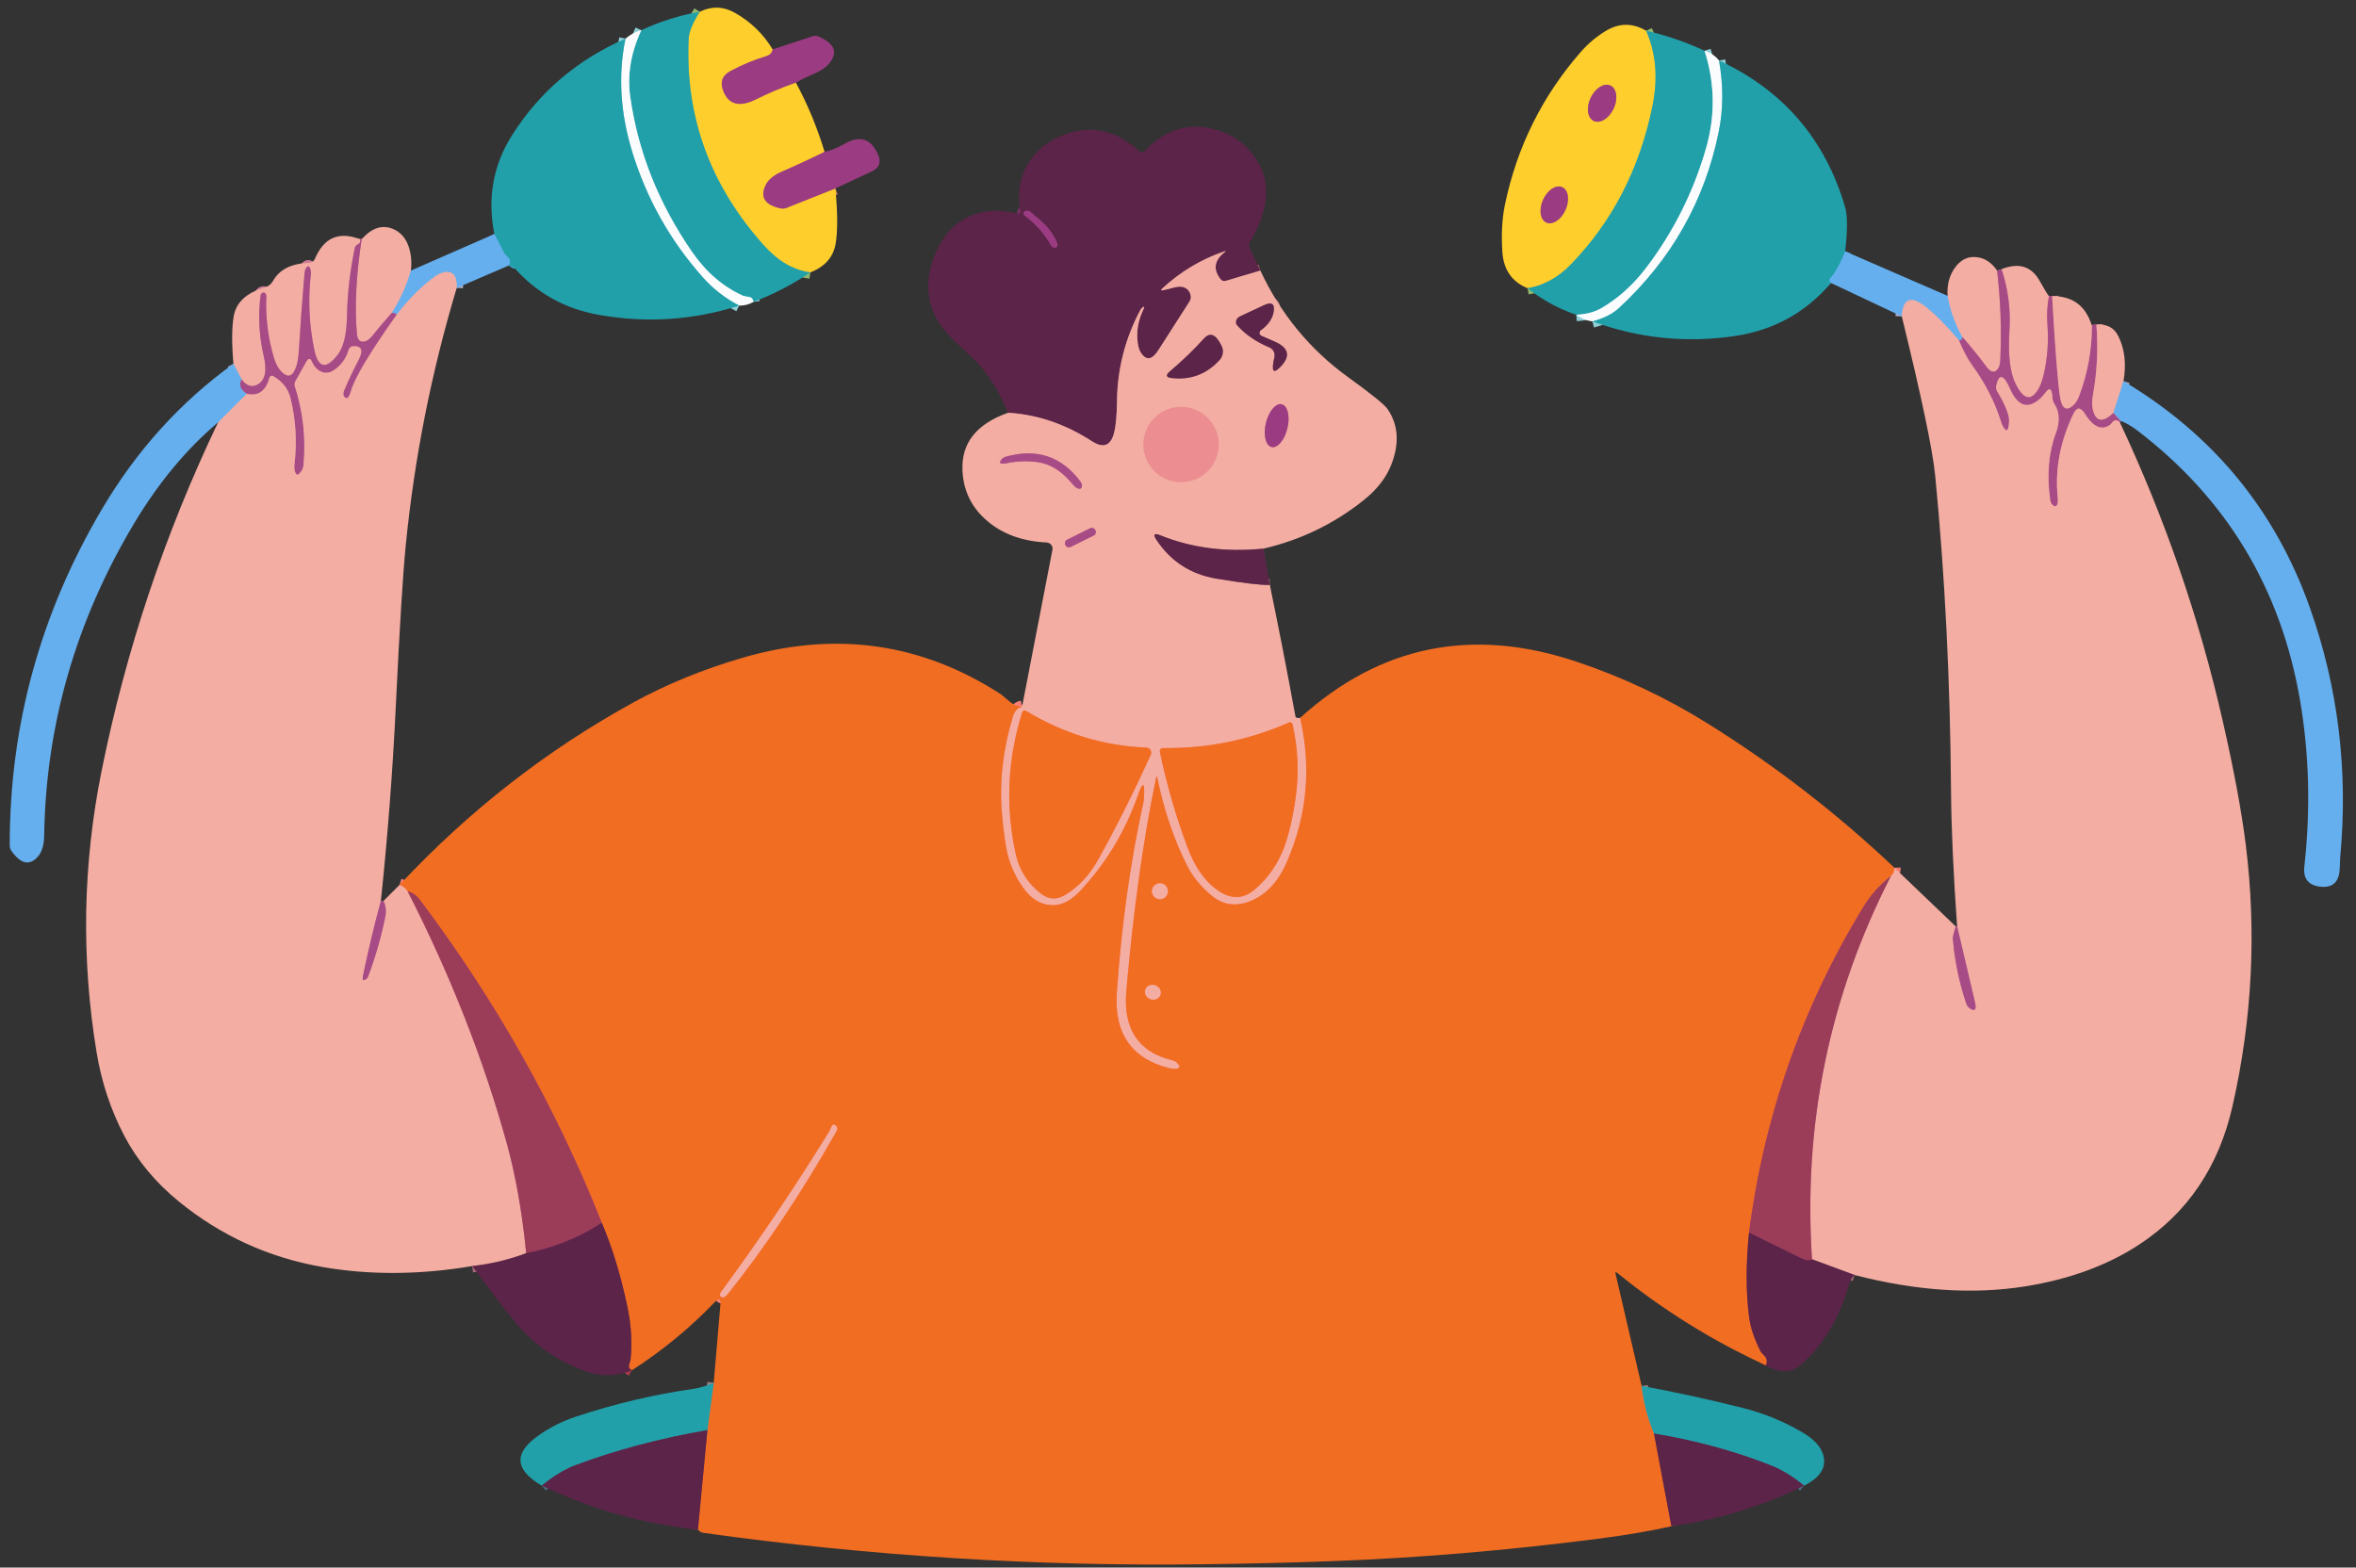 <svg width="266" height="177" viewBox="0 0 266 177" fill="none" xmlns="http://www.w3.org/2000/svg">
<rect x="0" y="0" width="266" height="177" fill="#333333" stroke="none"/>
<g clip-path="url(#clip0_4969_5060)">
<path d="M87.238 5.58C87.153 5.97 86.91 6.224 86.51 6.343C85.16 6.748 83.818 7.304 82.486 8.013C81.549 8.512 81.271 9.257 81.652 10.246C82.251 11.825 83.49 12.146 85.369 11.21C86.825 10.486 88.32 9.859 89.857 9.326" stroke="#CD8558" stroke-width="1.427"/>
<path d="M93.096 17.146C91.493 17.935 89.871 18.687 88.23 19.4C87.312 19.8 86.706 20.323 86.411 20.97C85.806 22.288 86.373 23.139 88.109 23.524C88.337 23.576 88.575 23.558 88.794 23.474L94.316 21.277" stroke="#CD8558" stroke-width="1.427"/>
<path d="M91.491 30.759C89.583 30.498 87.845 29.492 86.275 27.741C80.172 20.949 77.333 13.145 77.756 4.331C77.789 3.599 78.205 2.598 79.004 1.328" stroke="#90B76C" stroke-width="1.427"/>
<path d="M85.069 34.091C85.022 33.763 84.858 33.578 84.577 33.535C84.187 33.473 83.961 33.428 83.899 33.399C81.63 32.381 79.701 30.719 78.113 28.412C74.35 22.951 72.031 17.124 71.156 10.931C70.809 8.463 71.225 5.956 72.405 3.411" stroke="#8ECED4" stroke-width="1.427"/>
<path d="M83.464 34.505C81.885 33.692 80.508 32.621 79.333 31.294C75.656 27.156 73.004 22.435 71.377 17.131C70.026 12.717 69.774 8.46 70.621 4.36" stroke="#8ECED4" stroke-width="1.427"/>
<path d="M57.421 29.989C57.63 29.646 57.621 29.356 57.393 29.118C57.121 28.828 56.969 28.654 56.936 28.597L55.816 26.421" stroke="#43A8CC" stroke-width="1.427"/>
<path d="M51.563 32.514C51.616 31.221 51.19 30.621 50.286 30.716C49.839 30.764 49.325 31.021 48.745 31.487C47.252 32.662 45.931 34.015 44.785 35.547" stroke="#ADAEC8" stroke-width="1.427"/>
<path d="M44.785 35.547C44.657 35.366 44.469 35.297 44.221 35.34" stroke="#867DBA" stroke-width="1.427"/>
<path d="M46.391 30.552C45.91 32.26 45.187 33.856 44.221 35.34" stroke="#ADAEC8" stroke-width="1.427"/>
<path d="M44.221 35.34C43.46 36.196 42.721 37.069 42.002 37.959C41.736 38.287 41.47 38.484 41.203 38.551C40.666 38.684 40.364 38.396 40.297 37.687C40.026 34.686 40.205 31.128 40.832 27.013" stroke="#CE7C94" stroke-width="1.427"/>
<path d="M44.785 35.547C41.784 39.771 40.064 42.639 39.627 44.152C39.389 44.97 39.132 45.177 38.856 44.772C38.8 44.692 38.767 44.592 38.762 44.48C38.757 44.369 38.78 44.251 38.827 44.137C39.317 42.967 39.857 41.823 40.447 40.706C41.061 39.545 40.844 39.012 39.798 39.107C39.701 39.118 39.608 39.162 39.53 39.233C39.453 39.304 39.394 39.399 39.363 39.507C39.077 40.468 38.542 41.219 37.757 41.761C37.263 42.104 36.792 42.185 36.344 42.004C35.85 41.814 35.472 41.421 35.21 40.827C35.029 40.427 34.825 40.43 34.596 40.834L33.405 42.946C33.341 43.059 33.296 43.173 33.273 43.279C33.251 43.385 33.252 43.481 33.276 43.559C34.218 46.475 34.549 49.46 34.268 52.514C34.244 52.752 34.175 52.961 34.061 53.142C33.657 53.779 33.388 53.751 33.255 53.056C33.217 52.871 33.215 52.645 33.248 52.378C33.548 49.876 33.398 47.403 32.798 44.958C32.532 43.888 31.878 43.058 30.836 42.468C30.798 42.447 30.756 42.435 30.712 42.433C30.669 42.431 30.626 42.439 30.586 42.456C30.546 42.473 30.51 42.499 30.482 42.532C30.454 42.565 30.433 42.604 30.422 42.646C30.018 44.164 29.157 44.77 27.84 44.466" stroke="#CE7C94" stroke-width="1.427"/>
<path d="M27.84 44.466C27.121 43.995 26.933 43.45 27.276 42.832" stroke="#867DBA" stroke-width="1.427"/>
<path d="M43.001 101.724C42.245 104.511 41.574 107.318 40.989 110.143C40.88 110.676 41.001 110.809 41.353 110.543C41.448 110.471 41.522 110.369 41.574 110.236C42.397 108.034 43.042 105.779 43.508 103.472C43.627 102.873 43.558 102.29 43.301 101.724" stroke="#CE7C94" stroke-width="1.427"/>
<path d="M45.113 99.912C45.522 100.04 45.829 100.287 46.034 100.654" stroke="#F77E74" stroke-width="1.427"/>
<path d="M46.034 100.654C50.886 110.167 54.622 119.68 57.243 129.193C58.223 132.756 58.946 136.859 59.412 141.501" stroke="#C87592" stroke-width="1.427"/>
<path d="M59.412 141.501C57.447 142.243 55.416 142.729 53.319 142.957" stroke="#A86975" stroke-width="1.427"/>
<path d="M24.629 47.676L27.84 44.466" stroke="#ADAEC8" stroke-width="1.427"/>
<path d="M40.654 27.013C40.711 27.27 40.663 27.439 40.511 27.52C40.395 27.581 40.294 27.649 40.218 27.718C40.143 27.787 40.096 27.854 40.083 27.912C39.527 30.486 39.225 33.09 39.177 35.725C39.139 37.785 38.78 39.243 38.1 40.099C36.787 41.759 35.914 41.554 35.481 39.485C34.896 36.66 34.768 33.823 35.096 30.973C35.115 30.793 35.108 30.636 35.075 30.502C34.941 29.994 34.756 29.939 34.518 30.338C34.447 30.462 34.404 30.617 34.389 30.802C34.137 33.704 33.923 36.61 33.747 39.521C33.705 40.23 33.626 40.784 33.512 41.184C33.127 42.515 32.539 42.77 31.75 41.947C31.402 41.585 31.129 41.074 30.929 40.413C30.254 38.144 29.966 35.82 30.066 33.442C30.068 33.387 30.061 33.331 30.045 33.279C30.029 33.228 30.005 33.181 29.974 33.142C29.943 33.103 29.905 33.074 29.865 33.056C29.824 33.037 29.78 33.03 29.738 33.035C29.552 33.054 29.445 33.178 29.416 33.406C29.131 35.685 29.25 37.944 29.773 40.185C30.154 41.807 29.961 42.863 29.195 43.352C28.491 43.8 27.852 43.626 27.276 42.832" stroke="#CE7C94" stroke-width="1.427"/>
<path d="M27.276 42.832L26.355 41.077" stroke="#ADAEC8" stroke-width="1.427"/>
<path d="M213.499 98.898C212.229 99.897 211.173 101.091 210.331 102.48C203.453 113.787 199.167 126.021 197.474 139.182" stroke="#CA4664" stroke-width="1.427"/>
<path d="M197.474 139.182C197.107 142.736 197.112 145.932 197.488 148.772C197.64 149.909 198.064 151.169 198.758 152.553C198.82 152.677 198.97 152.853 199.207 153.081C199.498 153.367 199.555 153.728 199.379 154.166" stroke="#AA3A47" stroke-width="1.427"/>
<path d="M185.344 156.485C185.558 158.345 186.024 160.138 186.743 161.865" stroke="#9C807D" stroke-width="1.427"/>
<path d="M186.743 161.865L188.705 172.332" stroke="#AA3A47" stroke-width="1.427"/>
<path d="M78.798 172.717L79.868 161.479" stroke="#AA3A47" stroke-width="1.427"/>
<path d="M79.868 161.479L80.581 156.128" stroke="#9C807D" stroke-width="1.427"/>
<path d="M71.334 154.73C71.049 154.568 70.949 154.344 71.035 154.059C71.135 153.754 71.187 153.578 71.192 153.531C71.401 151.633 71.27 149.585 70.799 147.388C70.052 143.877 69.101 140.776 67.945 138.084" stroke="#AA3A47" stroke-width="1.427"/>
<path d="M67.945 138.084C62.803 125.122 55.951 112.957 47.389 101.588C46.995 101.07 46.543 100.758 46.034 100.654" stroke="#CA4664" stroke-width="1.427"/>
<path d="M67.945 138.084C65.32 139.787 62.475 140.926 59.412 141.501" stroke="#7B3065" stroke-width="1.427"/>
<path d="M79.868 161.479C74.464 162.416 69.494 163.739 64.956 165.446C63.724 165.912 62.461 166.681 61.167 167.751" stroke="#4D6A7E" stroke-width="1.427"/>
<path d="M204.58 142.186C204.285 142.362 203.943 142.358 203.553 142.172C201.522 141.187 199.495 140.191 197.474 139.182" stroke="#7B3065" stroke-width="1.427"/>
<path d="M142.656 61.946C138.418 62.374 134.538 61.875 131.019 60.448C130.296 60.158 130.15 60.336 130.583 60.983C132.196 63.4 134.446 64.85 137.333 65.335C140.349 65.84 142.361 66.078 143.369 66.049" stroke="#A86975" stroke-width="1.427"/>
<path d="M146.787 81.061C148.076 86.659 147.576 92.084 145.288 97.336C144.313 99.586 142.924 101.063 141.122 101.767C139.485 102.409 138.02 102.178 136.727 101.074C135.533 100.047 134.65 98.97 134.079 97.842C132.557 94.846 131.42 91.516 130.669 87.853C130.621 87.62 130.574 87.618 130.526 87.846C129.08 94.767 127.96 102.782 127.166 111.891C126.79 116.186 128.521 118.795 132.36 119.718C132.574 119.771 132.745 119.861 132.874 119.989C133.326 120.441 133.24 120.674 132.617 120.689C132.431 120.689 132.22 120.66 131.982 120.603C127.739 119.523 125.777 116.679 126.095 112.069C126.623 104.459 127.61 97.369 129.056 90.8C129.104 90.581 129.135 90.372 129.149 90.172C129.273 88.284 129.052 88.148 128.486 89.766C127.054 93.866 124.88 97.474 121.964 100.589C120.961 101.655 119.957 102.195 118.953 102.209C117.621 102.223 116.492 101.588 115.564 100.304C114.684 99.086 114.075 97.769 113.738 96.351C113.528 95.485 113.331 94.073 113.145 92.113C112.798 88.465 113.205 84.726 114.366 80.897C114.556 80.269 114.898 79.907 115.393 79.812" stroke="#F77E74" stroke-width="1.427"/>
<path d="M209.396 143.97L204.58 142.186" stroke="#A86975" stroke-width="1.427"/>
<path d="M204.58 142.186C203.581 126.884 206.554 112.455 213.499 98.898" stroke="#C87592" stroke-width="1.427"/>
<path d="M213.499 98.898C213.765 98.651 213.894 98.344 213.884 97.978" stroke="#F77E74" stroke-width="1.427"/>
<path d="M220.812 104.606L220.598 105.327C220.508 105.641 220.47 105.864 220.484 105.998C220.693 108.495 221.195 110.928 221.989 113.297C222.068 113.533 222.209 113.726 222.389 113.846C222.988 114.255 223.183 114.017 222.974 113.133C222.303 110.283 221.633 107.432 220.962 104.578" stroke="#CE7C94" stroke-width="1.427"/>
<path d="M203.688 167.751C202.437 166.719 201.174 165.95 199.9 165.446C195.823 163.839 191.438 162.645 186.743 161.865" stroke="#4D6A7E" stroke-width="1.427"/>
<path d="M142.299 30.552L138.396 31.715C138.291 31.747 138.18 31.747 138.077 31.715C137.974 31.683 137.884 31.621 137.818 31.537C136.938 30.433 137.081 29.418 138.246 28.49C138.422 28.352 138.408 28.319 138.203 28.39C135.573 29.299 133.245 30.698 131.218 32.586C131.033 32.752 131.061 32.814 131.304 32.771C131.623 32.709 131.939 32.633 132.253 32.543C132.824 32.372 133.249 32.324 133.53 32.4C134.034 32.529 134.339 32.864 134.443 33.406C134.48 33.612 134.424 33.85 134.286 34.07C133.116 35.897 131.946 37.723 130.776 39.55C130.143 40.539 129.549 40.715 128.992 40.078C128.712 39.759 128.533 39.316 128.457 38.751C128.286 37.461 128.488 36.213 129.064 35.005C129.268 34.586 129.209 34.522 128.885 34.812C128.838 34.855 128.8 34.905 128.771 34.962C127.035 38.201 126.148 41.666 126.11 45.358C126.091 46.918 125.986 48.078 125.796 48.839C125.42 50.333 124.583 50.661 123.284 49.824C120.278 47.879 117.122 46.806 113.816 46.606" stroke="#A86975" stroke-width="1.427"/>
<path d="M219.892 33.406C220.191 35.038 220.746 36.584 221.554 38.044" stroke="#ADAEC8" stroke-width="1.427"/>
<path d="M221.554 38.044C221.573 38.32 221.445 38.448 221.169 38.429" stroke="#867DBA" stroke-width="1.427"/>
<path d="M221.169 38.429C219.728 36.746 218.479 35.487 217.423 34.655C215.739 33.333 214.838 33.689 214.719 35.725" stroke="#ADAEC8" stroke-width="1.427"/>
<path d="M231.693 33.435C232.036 39.419 232.333 43.215 232.585 44.822C232.794 46.135 233.282 46.456 234.048 45.785C234.333 45.538 234.564 45.177 234.74 44.701C235.701 42.166 236.181 39.531 236.181 36.795" stroke="#CE7C94" stroke-width="1.427"/>
<path d="M236.688 36.646C236.902 39.267 236.78 41.868 236.324 44.451C236.19 45.208 236.181 45.814 236.295 46.271C236.633 47.631 237.408 47.743 238.621 46.606" stroke="#CE7C94" stroke-width="1.427"/>
<path d="M238.621 46.606L239.392 47.498" stroke="#867DBA" stroke-width="1.427"/>
<path d="M239.335 47.676C239.021 47.41 238.761 47.389 238.557 47.612C238.362 47.831 238.26 47.945 238.25 47.955C237.289 48.654 236.326 48.23 235.36 46.684C234.894 45.933 234.469 45.957 234.083 46.756C232.58 49.891 231.995 53.035 232.328 56.188C232.352 56.417 232.352 56.6 232.328 56.738C232.247 57.18 232.059 57.28 231.764 57.037C231.609 56.905 231.502 56.685 231.465 56.424C231.084 53.594 231.294 51.108 232.093 48.968C232.587 47.655 232.54 46.535 231.95 45.607C231.812 45.393 231.738 45.174 231.729 44.951C231.681 43.923 231.434 43.695 230.987 44.266C230.711 44.618 230.54 44.825 230.473 44.886C229.017 46.276 227.838 45.947 226.934 43.902C226.216 42.275 225.7 42.154 225.386 43.538C225.335 43.753 225.376 43.989 225.5 44.194C226.418 45.74 226.863 46.856 226.834 47.541C226.782 48.692 226.544 48.887 226.121 48.126C226.045 47.983 225.971 47.795 225.899 47.562C225.219 45.379 224.132 43.262 222.639 41.212C222.135 40.513 221.645 39.585 221.169 38.429" stroke="#CE7C94" stroke-width="1.427"/>
<path d="M225.478 30.552C225.878 33.944 225.997 37.34 225.835 40.741C225.811 41.164 225.712 41.483 225.536 41.697C225.165 42.14 224.741 42.04 224.266 41.398C223.409 40.242 222.506 39.124 221.554 38.044" stroke="#CE7C94" stroke-width="1.427"/>
<path d="M208.326 28.383C207.974 29.32 207.525 30.203 206.978 31.03C206.958 31.064 206.861 31.173 206.685 31.359C206.504 31.544 206.516 31.742 206.721 31.951" stroke="#43A8CC" stroke-width="1.427"/>
<path d="M231.336 33.435C231.137 34.486 231.077 35.547 231.158 36.617C231.31 38.558 231.17 40.458 230.737 42.318C230.556 43.079 230.321 43.678 230.031 44.116C229.246 45.296 228.432 45.055 227.59 43.395C226.934 42.097 226.694 40.075 226.87 37.331C227.022 34.957 226.727 32.648 225.985 30.402" stroke="#CE7C94" stroke-width="1.427"/>
<path d="M239.748 43.039L238.621 46.606" stroke="#ADAEC8" stroke-width="1.427"/>
<path d="M194.085 6.829C194.579 9.649 194.57 12.325 194.056 14.855C192.472 22.661 188.712 29.306 182.776 34.791C182.048 35.461 181.051 35.961 179.786 36.289" stroke="#8ECED4" stroke-width="1.427"/>
<path d="M192.451 5.73C193.626 9.388 193.678 13.072 192.608 16.782C191.209 21.634 188.993 26.076 185.958 30.11C184.455 32.108 182.74 33.668 180.814 34.791C180.062 35.228 179.115 35.48 177.974 35.547" stroke="#8ECED4" stroke-width="1.427"/>
<path d="M185.851 3.468C186.973 5.999 187.211 8.843 186.564 12.002C185.114 19.084 182.036 25.044 177.332 29.882C175.905 31.352 174.285 32.239 172.473 32.543" stroke="#90B76C" stroke-width="1.427"/>
<path d="M179.94 13.659C180.284 13.821 180.713 13.766 181.133 13.506C181.554 13.246 181.931 12.802 182.181 12.272C182.306 12.009 182.395 11.733 182.444 11.46C182.494 11.187 182.503 10.921 182.47 10.678C182.437 10.436 182.364 10.221 182.254 10.046C182.145 9.871 182 9.74 181.83 9.659C181.486 9.497 181.057 9.551 180.636 9.812C180.216 10.072 179.839 10.516 179.588 11.046C179.464 11.309 179.375 11.585 179.325 11.858C179.276 12.131 179.267 12.397 179.3 12.64C179.332 12.882 179.406 13.097 179.515 13.272C179.625 13.447 179.769 13.578 179.94 13.659Z" stroke="#CD8558" stroke-width="1.427"/>
<path d="M174.589 25.131C174.756 25.206 174.944 25.228 175.143 25.197C175.342 25.165 175.548 25.081 175.749 24.948C175.95 24.815 176.142 24.636 176.315 24.422C176.487 24.208 176.636 23.963 176.754 23.7C176.991 23.17 177.085 22.601 177.014 22.12C176.944 21.638 176.715 21.283 176.378 21.133C176.211 21.058 176.023 21.036 175.824 21.067C175.625 21.099 175.419 21.183 175.218 21.316C175.017 21.449 174.825 21.628 174.653 21.842C174.48 22.056 174.331 22.301 174.214 22.564C173.976 23.094 173.883 23.663 173.953 24.144C174.024 24.626 174.252 24.981 174.589 25.131Z" stroke="#CD8558" stroke-width="1.427"/>
<path d="M116.463 24.017C116.192 23.76 115.921 23.719 115.65 23.895C115.616 23.917 115.59 23.948 115.572 23.984C115.555 24.021 115.547 24.063 115.55 24.106C115.553 24.149 115.566 24.193 115.588 24.233C115.611 24.274 115.641 24.309 115.678 24.338C116.91 25.251 117.902 26.371 118.654 27.698C118.715 27.804 118.802 27.888 118.899 27.936C118.997 27.983 119.097 27.99 119.182 27.955C119.41 27.865 119.455 27.66 119.317 27.342C118.856 26.267 118.071 25.308 116.963 24.466C116.929 24.442 116.763 24.293 116.463 24.017Z" stroke="#7B3065" stroke-width="1.427"/>
<path d="M142.413 37.916C142.356 37.891 142.306 37.851 142.268 37.801C142.231 37.751 142.208 37.692 142.2 37.629C142.193 37.567 142.202 37.504 142.227 37.447C142.252 37.389 142.291 37.339 142.342 37.302C143.203 36.669 143.69 35.958 143.804 35.169C143.938 34.294 143.569 34.058 142.698 34.462L139.973 35.739C139.876 35.785 139.79 35.851 139.72 35.931C139.65 36.012 139.6 36.104 139.572 36.202C139.544 36.299 139.54 36.399 139.56 36.494C139.58 36.588 139.624 36.674 139.687 36.745C140.629 37.787 141.84 38.615 143.319 39.228C143.53 39.315 143.702 39.475 143.806 39.679C143.909 39.883 143.936 40.118 143.883 40.342C143.521 41.883 143.731 42.261 144.511 41.476C145.738 40.254 145.545 39.288 143.933 38.579L142.413 37.916Z" stroke="#A86975" stroke-width="1.427"/>
<path d="M137.697 40.648C137.887 40.439 138.011 40.179 138.052 39.901C138.094 39.622 138.053 39.339 137.932 39.086C137.29 37.74 136.62 37.457 135.92 38.237C134.76 39.521 133.478 40.755 132.075 41.94C131.575 42.368 131.651 42.618 132.303 42.689C134.434 42.927 136.232 42.247 137.697 40.648Z" stroke="#A86975" stroke-width="1.427"/>
<path d="M143.564 50.477C143.724 50.515 143.897 50.49 144.073 50.404C144.249 50.318 144.426 50.172 144.592 49.974C144.758 49.777 144.911 49.532 145.042 49.253C145.173 48.975 145.279 48.668 145.354 48.351C145.43 48.034 145.473 47.712 145.482 47.405C145.491 47.097 145.465 46.809 145.406 46.558C145.346 46.307 145.255 46.097 145.136 45.941C145.018 45.784 144.875 45.684 144.715 45.646C144.556 45.608 144.383 45.633 144.207 45.719C144.03 45.806 143.854 45.952 143.688 46.149C143.522 46.346 143.369 46.591 143.238 46.87C143.107 47.148 143.001 47.455 142.925 47.772C142.85 48.089 142.806 48.411 142.797 48.719C142.789 49.026 142.815 49.314 142.874 49.565C142.933 49.816 143.025 50.026 143.143 50.182C143.262 50.339 143.405 50.439 143.564 50.477Z" stroke="#C87592" stroke-width="1.427"/>
<path d="M137.597 50.195C137.597 49.067 137.149 47.986 136.351 47.188C135.554 46.391 134.472 45.943 133.344 45.943C132.217 45.943 131.135 46.391 130.338 47.188C129.54 47.986 129.092 49.067 129.092 50.195C129.092 51.323 129.54 52.404 130.338 53.202C131.135 53.999 132.217 54.447 133.344 54.447C134.472 54.447 135.554 53.999 136.351 53.202C137.149 52.404 137.597 51.323 137.597 50.195Z" stroke="#F09E9A" stroke-width="1.427"/>
<path d="M117.134 52.178C118.594 52.369 119.935 53.223 121.158 54.74C121.296 54.906 121.429 55.023 121.558 55.09C121.871 55.256 122.066 55.22 122.143 54.983C122.169 54.895 122.166 54.791 122.135 54.68C122.104 54.569 122.045 54.455 121.964 54.347C119.838 51.513 117.032 50.587 113.545 51.572C113.369 51.624 113.226 51.71 113.117 51.829C112.703 52.3 112.9 52.454 113.709 52.293C114.841 52.064 115.983 52.026 117.134 52.178Z" stroke="#CE7C94" stroke-width="1.427"/>
<path d="M123.663 59.845C123.611 59.742 123.521 59.663 123.412 59.626C123.302 59.589 123.183 59.597 123.079 59.649L120.472 60.943C120.421 60.968 120.375 61.004 120.337 61.047C120.3 61.09 120.271 61.14 120.253 61.194C120.234 61.248 120.227 61.305 120.231 61.362C120.235 61.419 120.25 61.475 120.275 61.526L120.294 61.565C120.346 61.668 120.436 61.747 120.545 61.784C120.655 61.821 120.774 61.812 120.878 61.761L123.485 60.467C123.536 60.441 123.582 60.406 123.62 60.363C123.657 60.32 123.686 60.27 123.704 60.216C123.722 60.161 123.73 60.104 123.726 60.047C123.722 59.99 123.707 59.934 123.682 59.883L123.663 59.845Z" stroke="#CE7C94" stroke-width="1.427"/>
<path d="M117.526 100.903C118.392 101.574 119.296 101.629 120.238 101.067C121.755 100.168 123.025 98.799 124.048 96.958C126.083 93.29 128.043 89.38 129.927 85.228C129.965 85.141 129.982 85.047 129.976 84.952C129.969 84.858 129.94 84.767 129.89 84.686C129.84 84.606 129.771 84.539 129.689 84.492C129.607 84.444 129.515 84.418 129.42 84.414C124.635 84.229 120.109 82.847 115.842 80.269C115.805 80.246 115.763 80.233 115.719 80.228C115.676 80.224 115.632 80.23 115.591 80.245C115.55 80.26 115.512 80.284 115.482 80.315C115.451 80.347 115.428 80.384 115.414 80.426C113.754 85.701 113.504 91.017 114.665 96.373C115.069 98.232 116.023 99.743 117.526 100.903Z" stroke="#F77E74" stroke-width="1.427"/>
<path d="M137.469 100.518C138.953 101.564 140.334 101.55 141.614 100.475C143.16 99.172 144.29 97.552 145.003 95.616C145.541 94.161 145.971 92.277 146.294 89.965C146.67 87.245 146.549 84.517 145.931 81.781C145.921 81.739 145.902 81.7 145.875 81.666C145.848 81.632 145.814 81.604 145.775 81.585C145.736 81.566 145.693 81.556 145.65 81.555C145.606 81.555 145.563 81.564 145.524 81.582C141.01 83.575 136.272 84.536 131.311 84.464C131.258 84.463 131.204 84.474 131.156 84.496C131.107 84.519 131.064 84.552 131.03 84.594C130.995 84.636 130.971 84.685 130.958 84.738C130.945 84.791 130.944 84.846 130.954 84.9C131.72 88.576 132.759 92.17 134.072 95.68C134.9 97.897 136.032 99.51 137.469 100.518Z" stroke="#F77E74" stroke-width="1.427"/>
<path d="M131.86 100.632C131.86 100.394 131.766 100.165 131.597 99.996C131.429 99.828 131.2 99.733 130.961 99.733C130.723 99.733 130.494 99.828 130.326 99.996C130.157 100.165 130.062 100.394 130.062 100.632C130.062 100.871 130.157 101.099 130.326 101.268C130.494 101.436 130.723 101.531 130.961 101.531C131.2 101.531 131.429 101.436 131.597 101.268C131.766 101.099 131.86 100.871 131.86 100.632Z" stroke="#F77E74" stroke-width="1.427"/>
<path d="M131.009 112.344C131.083 112.137 131.064 111.907 130.958 111.704C130.852 111.501 130.666 111.342 130.441 111.262C130.33 111.222 130.213 111.203 130.096 111.205C129.979 111.207 129.866 111.231 129.761 111.276C129.657 111.32 129.563 111.384 129.487 111.463C129.411 111.542 129.353 111.636 129.316 111.738C129.242 111.945 129.26 112.175 129.367 112.378C129.473 112.581 129.659 112.74 129.883 112.82C129.994 112.86 130.112 112.879 130.228 112.877C130.345 112.874 130.459 112.85 130.564 112.806C130.668 112.762 130.761 112.698 130.838 112.619C130.914 112.54 130.972 112.446 131.009 112.344Z" stroke="#F77E74" stroke-width="1.427"/>
<path d="M93.638 127.752C89.809 133.969 85.73 140.017 81.402 145.896C81.368 145.943 81.341 145.995 81.324 146.048C81.307 146.102 81.3 146.155 81.302 146.206C81.305 146.257 81.318 146.303 81.34 146.342C81.362 146.381 81.393 146.411 81.43 146.432C81.644 146.555 81.892 146.443 82.172 146.096C86.458 140.726 90.554 134.585 94.459 127.674C94.513 127.579 94.531 127.467 94.51 127.36C94.489 127.253 94.431 127.156 94.345 127.089C94.121 126.917 93.95 126.991 93.831 127.31C93.755 127.514 93.691 127.662 93.638 127.752Z" stroke="#F77E74" stroke-width="1.427"/>
<path d="M87.238 5.58C87.153 5.97 86.91 6.224 86.511 6.343C85.16 6.748 83.818 7.304 82.486 8.013C81.549 8.512 81.271 9.257 81.652 10.246C82.251 11.825 83.49 12.146 85.369 11.21C86.825 10.486 88.32 9.859 89.857 9.326C91.203 11.823 92.283 14.43 93.096 17.146C91.493 17.935 89.871 18.687 88.23 19.4C87.312 19.8 86.706 20.323 86.411 20.97C85.807 22.288 86.373 23.139 88.109 23.524C88.337 23.576 88.575 23.558 88.794 23.474L94.316 21.277C94.578 24.021 94.587 26.102 94.345 27.52C94.088 29.033 93.137 30.112 91.491 30.759C89.583 30.498 87.845 29.492 86.275 27.741C80.172 20.949 77.333 13.145 77.756 4.331C77.789 3.599 78.205 2.598 79.005 1.328C80.346 0.671 81.666 0.709 82.965 1.442C84.753 2.45 86.178 3.83 87.238 5.58Z" fill="#FECE2D"/>
<path d="M79.004 1.328C78.205 2.598 77.789 3.599 77.756 4.331C77.333 13.145 80.172 20.949 86.275 27.741C87.845 29.492 89.583 30.498 91.491 30.759C89.479 32.115 87.338 33.226 85.069 34.091C85.022 33.763 84.858 33.578 84.577 33.535C84.187 33.473 83.961 33.428 83.899 33.399C81.63 32.381 79.701 30.719 78.113 28.412C74.35 22.951 72.031 17.124 71.156 10.931C70.809 8.463 71.225 5.956 72.405 3.411C74.512 2.426 76.712 1.732 79.004 1.328Z" fill="#21A0AA"/>
<path d="M185.851 3.468C186.974 5.999 187.211 8.843 186.564 12.001C185.114 19.084 182.036 25.044 177.332 29.882C175.905 31.352 174.285 32.239 172.473 32.543C170.699 31.829 169.747 30.453 169.619 28.412C169.495 26.438 169.588 24.697 169.897 23.189C171.239 16.658 174.095 10.886 178.466 5.872C179.289 4.931 180.233 4.136 181.299 3.489C182.807 2.581 184.324 2.574 185.851 3.468ZM179.94 13.659C180.284 13.821 180.713 13.766 181.133 13.506C181.554 13.246 181.931 12.802 182.182 12.272C182.306 12.009 182.395 11.733 182.445 11.46C182.494 11.187 182.503 10.921 182.47 10.678C182.438 10.436 182.364 10.221 182.254 10.046C182.145 9.871 182.001 9.74 181.83 9.659C181.486 9.497 181.057 9.551 180.637 9.812C180.216 10.072 179.839 10.516 179.588 11.046C179.464 11.309 179.375 11.585 179.325 11.858C179.276 12.131 179.267 12.397 179.3 12.64C179.332 12.882 179.406 13.097 179.516 13.272C179.625 13.447 179.769 13.578 179.94 13.659ZM174.589 25.131C174.756 25.206 174.944 25.228 175.143 25.197C175.343 25.165 175.548 25.081 175.749 24.948C175.95 24.815 176.143 24.636 176.315 24.422C176.487 24.208 176.636 23.963 176.754 23.7C176.991 23.17 177.085 22.601 177.014 22.12C176.944 21.638 176.715 21.283 176.378 21.133C176.211 21.058 176.023 21.036 175.824 21.067C175.625 21.099 175.419 21.183 175.218 21.316C175.017 21.449 174.825 21.628 174.653 21.842C174.48 22.056 174.331 22.301 174.214 22.564C173.977 23.094 173.883 23.663 173.953 24.144C174.024 24.626 174.253 24.981 174.589 25.131Z" fill="#FECE2D"/>
<path d="M72.405 3.411C71.225 5.956 70.809 8.463 71.156 10.931C72.031 17.124 74.35 22.951 78.113 28.412C79.701 30.719 81.63 32.381 83.899 33.399C83.961 33.428 84.187 33.473 84.577 33.535C84.858 33.578 85.022 33.763 85.069 34.091C84.575 34.382 84.04 34.52 83.464 34.505C81.885 33.692 80.508 32.621 79.333 31.294C75.656 27.156 73.004 22.435 71.377 17.131C70.026 12.717 69.774 8.46 70.621 4.36C71.149 3.903 71.743 3.587 72.405 3.411Z" fill="#FBFCFE"/>
<path d="M185.851 3.468C188.129 3.991 190.329 4.745 192.451 5.73C193.626 9.388 193.678 13.072 192.608 16.782C191.209 21.634 188.993 26.076 185.958 30.11C184.455 32.108 182.74 33.668 180.814 34.791C180.062 35.228 179.115 35.48 177.974 35.547C175.962 34.867 174.128 33.865 172.473 32.543C174.285 32.239 175.905 31.352 177.332 29.882C182.036 25.044 185.114 19.084 186.564 12.002C187.211 8.843 186.973 5.999 185.851 3.468Z" fill="#21A0AA"/>
<path d="M89.857 9.326C88.32 9.859 86.825 10.486 85.369 11.209C83.49 12.146 82.251 11.825 81.652 10.246C81.271 9.257 81.549 8.512 82.486 8.013C83.818 7.304 85.16 6.748 86.511 6.343C86.91 6.224 87.153 5.97 87.238 5.58L91.698 4.11C91.935 4.028 92.17 4.025 92.354 4.103C94.323 4.926 94.692 6.003 93.46 7.335C93.113 7.711 92.535 8.068 91.726 8.405C91.084 8.677 90.461 8.983 89.857 9.326Z" fill="#9B3C82"/>
<path d="M70.621 4.36C69.774 8.46 70.026 12.717 71.377 17.131C73.004 22.435 75.656 27.156 79.333 31.294C80.508 32.621 81.885 33.692 83.464 34.505C78.265 36.16 72.973 36.508 67.589 35.547C63.783 34.871 60.613 33.107 58.078 30.253C57.955 30.116 57.808 30.031 57.671 30.017L57.421 29.989C57.63 29.646 57.621 29.356 57.393 29.118C57.122 28.828 56.969 28.654 56.936 28.597L55.816 26.421C55.007 22.369 55.676 18.646 57.821 15.255C60.917 10.37 65.184 6.738 70.621 4.36Z" fill="#21A0AA"/>
<path d="M192.451 5.73C193.107 5.93 193.652 6.296 194.085 6.829C194.579 9.649 194.57 12.325 194.056 14.855C192.472 22.661 188.712 29.306 182.776 34.791C182.048 35.461 181.051 35.961 179.786 36.289C179.111 36.203 178.507 35.956 177.974 35.547C179.115 35.48 180.062 35.228 180.814 34.791C182.74 33.668 184.455 32.108 185.958 30.11C188.993 26.076 191.209 21.634 192.608 16.782C193.678 13.072 193.626 9.388 192.451 5.73Z" fill="#FBFCFE"/>
<path d="M194.085 6.829C201.339 10.201 206.086 15.731 208.326 23.417C208.597 24.35 208.597 26.005 208.326 28.383C207.974 29.32 207.525 30.203 206.977 31.03C206.958 31.064 206.861 31.173 206.685 31.359C206.504 31.544 206.516 31.741 206.721 31.951C203.876 35.29 200.266 37.285 195.89 37.937C190.377 38.755 185.009 38.206 179.786 36.289C181.051 35.961 182.048 35.461 182.776 34.791C188.712 29.306 192.472 22.661 194.056 14.855C194.57 12.325 194.579 9.649 194.085 6.829Z" fill="#21A0AA"/>
<path d="M179.588 11.046C179.066 12.15 179.224 13.32 179.94 13.659C180.656 13.997 181.659 13.376 182.181 12.272C182.703 11.168 182.546 9.998 181.83 9.659C181.114 9.321 180.11 9.942 179.588 11.046Z" fill="#9B3C82"/>
<path d="M142.299 30.552L138.396 31.715C138.291 31.747 138.18 31.747 138.077 31.715C137.974 31.683 137.884 31.621 137.818 31.537C136.938 30.433 137.081 29.418 138.246 28.49C138.422 28.352 138.408 28.319 138.203 28.39C135.573 29.299 133.245 30.698 131.218 32.586C131.033 32.752 131.061 32.814 131.304 32.771C131.623 32.709 131.939 32.633 132.253 32.543C132.824 32.372 133.249 32.324 133.53 32.4C134.034 32.529 134.339 32.864 134.443 33.406C134.48 33.612 134.424 33.85 134.286 34.07C133.116 35.897 131.946 37.723 130.776 39.55C130.143 40.539 129.549 40.715 128.992 40.078C128.711 39.759 128.533 39.316 128.457 38.751C128.286 37.461 128.488 36.213 129.063 35.005C129.268 34.586 129.209 34.522 128.885 34.812C128.838 34.855 128.799 34.905 128.771 34.962C127.035 38.201 126.148 41.666 126.11 45.358C126.091 46.918 125.986 48.078 125.796 48.839C125.42 50.333 124.583 50.661 123.284 49.824C120.278 47.879 117.122 46.806 113.816 46.606C112.974 44.532 111.835 42.658 110.398 40.984C110.389 40.969 109.504 40.137 107.744 38.486C104.862 35.78 104.093 32.629 105.44 29.033C106.196 27.021 107.347 25.584 108.893 24.723C110.634 23.748 112.624 23.551 114.865 24.131C114.908 24.142 114.953 24.143 114.996 24.132C115.039 24.122 115.078 24.101 115.111 24.071C115.144 24.041 115.168 24.003 115.183 23.962C115.197 23.92 115.201 23.875 115.193 23.831C114.832 21.748 115.157 19.909 116.171 18.316C117.098 16.856 118.478 15.8 120.309 15.148C123.296 14.087 126.091 14.741 128.692 17.11C128.762 17.173 128.853 17.206 128.947 17.201C129.04 17.198 129.128 17.157 129.192 17.089C131.28 14.877 133.625 13.985 136.227 14.413C138.696 14.822 140.579 16.03 141.878 18.038C143.538 20.597 143.291 23.689 141.136 27.313C141.074 27.419 141.042 27.545 141.042 27.681C141.042 27.816 141.074 27.957 141.136 28.091L142.299 30.552ZM116.463 24.017C116.192 23.76 115.921 23.72 115.65 23.895C115.616 23.917 115.59 23.948 115.572 23.984C115.555 24.021 115.547 24.063 115.55 24.106C115.553 24.149 115.566 24.193 115.588 24.233C115.611 24.274 115.641 24.309 115.678 24.338C116.91 25.251 117.902 26.371 118.654 27.698C118.715 27.804 118.802 27.888 118.9 27.936C118.997 27.983 119.097 27.99 119.182 27.955C119.41 27.865 119.455 27.66 119.317 27.342C118.856 26.267 118.071 25.308 116.963 24.466C116.929 24.442 116.763 24.293 116.463 24.017Z" fill="#5B2448"/>
<path d="M94.316 21.277L88.794 23.474C88.575 23.558 88.337 23.576 88.109 23.524C86.373 23.139 85.806 22.288 86.411 20.97C86.706 20.323 87.312 19.8 88.23 19.4C89.871 18.687 91.493 17.935 93.096 17.146C93.857 16.974 94.578 16.689 95.258 16.29C97.027 15.238 98.314 15.612 99.118 17.41C99.518 18.299 99.294 18.944 98.447 19.343L94.316 21.277Z" fill="#9B3C82"/>
<path d="M174.214 22.564C173.72 23.668 173.888 24.818 174.589 25.131C175.291 25.445 176.26 24.804 176.754 23.7C177.248 22.596 177.08 21.446 176.378 21.133C175.677 20.819 174.708 21.46 174.214 22.564Z" fill="#9B3C82"/>
<path d="M116.963 24.466C118.071 25.308 118.856 26.267 119.317 27.342C119.455 27.66 119.41 27.865 119.182 27.955C119.097 27.99 118.997 27.983 118.9 27.936C118.803 27.888 118.715 27.804 118.654 27.698C117.902 26.371 116.91 25.251 115.678 24.338C115.642 24.309 115.611 24.274 115.588 24.233C115.566 24.193 115.553 24.149 115.55 24.106C115.547 24.063 115.555 24.021 115.572 23.984C115.59 23.948 115.616 23.917 115.65 23.895C115.921 23.72 116.192 23.76 116.463 24.017C116.763 24.293 116.929 24.442 116.963 24.466Z" fill="#9B3C82"/>
<path d="M46.391 30.552C45.91 32.26 45.187 33.856 44.222 35.34C43.461 36.196 42.721 37.069 42.003 37.959C41.736 38.287 41.47 38.484 41.203 38.551C40.666 38.684 40.364 38.396 40.297 37.687C40.026 34.686 40.205 31.128 40.833 27.014C42.022 25.672 43.254 25.308 44.528 25.922C45.304 26.302 45.844 26.952 46.148 27.87C46.424 28.716 46.505 29.611 46.391 30.552Z" fill="#F4ADA2"/>
<path d="M55.816 26.421L56.936 28.597C56.969 28.654 57.122 28.828 57.393 29.118C57.621 29.356 57.63 29.646 57.421 29.989L51.563 32.514C51.616 31.221 51.19 30.621 50.286 30.716C49.839 30.764 49.325 31.021 48.745 31.487C47.252 32.662 45.931 34.015 44.785 35.547C44.657 35.366 44.469 35.297 44.221 35.34C45.187 33.856 45.91 32.26 46.391 30.552L55.816 26.421Z" fill="#65AFEE"/>
<path d="M40.654 27.013C40.711 27.27 40.663 27.439 40.511 27.52C40.395 27.581 40.294 27.649 40.218 27.718C40.143 27.787 40.096 27.854 40.083 27.912C39.527 30.486 39.225 33.09 39.177 35.725C39.139 37.785 38.78 39.243 38.1 40.099C36.787 41.759 35.914 41.554 35.481 39.485C34.896 36.66 34.768 33.822 35.096 30.973C35.115 30.793 35.108 30.636 35.074 30.502C34.941 29.993 34.756 29.939 34.518 30.338C34.447 30.462 34.404 30.617 34.389 30.802C34.137 33.704 33.923 36.61 33.747 39.521C33.705 40.23 33.626 40.784 33.512 41.183C33.127 42.515 32.539 42.77 31.75 41.947C31.402 41.585 31.129 41.074 30.929 40.413C30.254 38.144 29.966 35.82 30.066 33.442C30.068 33.386 30.061 33.331 30.045 33.279C30.029 33.227 30.005 33.181 29.974 33.142C29.943 33.103 29.905 33.074 29.865 33.056C29.824 33.037 29.78 33.03 29.738 33.035C29.552 33.054 29.445 33.178 29.416 33.406C29.131 35.685 29.25 37.944 29.773 40.185C30.154 41.807 29.961 42.863 29.195 43.352C28.491 43.8 27.851 43.626 27.276 42.832L26.355 41.076C26.156 38.784 26.165 37 26.384 35.725C26.655 34.136 27.837 33.042 29.93 32.443C30.3 32.338 30.616 32.087 30.808 31.744C31.535 30.431 32.898 29.744 34.896 29.682C35.036 29.678 35.173 29.633 35.289 29.554C35.405 29.474 35.497 29.363 35.553 29.232C36.566 26.83 38.266 26.091 40.654 27.013Z" fill="#F4ADA2"/>
<path d="M40.654 27.013H40.832C40.205 31.128 40.026 34.686 40.297 37.687C40.364 38.396 40.666 38.684 41.203 38.551C41.47 38.484 41.736 38.287 42.002 37.959C42.721 37.069 43.46 36.196 44.221 35.34C44.469 35.297 44.657 35.366 44.785 35.547C41.784 39.771 40.064 42.639 39.627 44.152C39.389 44.97 39.132 45.177 38.856 44.772C38.799 44.692 38.767 44.592 38.762 44.48C38.757 44.369 38.78 44.251 38.827 44.137C39.317 42.967 39.857 41.823 40.447 40.706C41.061 39.545 40.844 39.012 39.798 39.107C39.701 39.118 39.608 39.162 39.53 39.233C39.453 39.304 39.394 39.399 39.362 39.507C39.077 40.468 38.542 41.219 37.757 41.761C37.263 42.104 36.792 42.185 36.344 42.004C35.85 41.814 35.472 41.421 35.21 40.827C35.029 40.427 34.825 40.43 34.596 40.834L33.405 42.946C33.341 43.059 33.296 43.173 33.273 43.279C33.251 43.385 33.252 43.481 33.276 43.559C34.218 46.475 34.549 49.46 34.268 52.514C34.244 52.752 34.175 52.961 34.061 53.142C33.657 53.779 33.388 53.751 33.255 53.056C33.217 52.871 33.215 52.645 33.248 52.378C33.547 49.876 33.398 47.403 32.798 44.958C32.532 43.888 31.878 43.058 30.836 42.468C30.798 42.447 30.756 42.435 30.712 42.433C30.669 42.431 30.626 42.439 30.586 42.456C30.546 42.473 30.51 42.499 30.482 42.532C30.454 42.565 30.433 42.604 30.422 42.646C30.018 44.164 29.157 44.77 27.84 44.466C27.121 43.995 26.933 43.45 27.276 42.832C27.851 43.626 28.491 43.8 29.195 43.352C29.961 42.863 30.154 41.807 29.773 40.185C29.25 37.944 29.131 35.685 29.416 33.406C29.445 33.178 29.552 33.054 29.737 33.035C29.78 33.03 29.824 33.037 29.865 33.056C29.905 33.074 29.943 33.103 29.974 33.142C30.005 33.181 30.029 33.228 30.045 33.279C30.061 33.331 30.068 33.387 30.066 33.442C29.966 35.82 30.253 38.144 30.929 40.413C31.129 41.074 31.402 41.585 31.75 41.947C32.539 42.77 33.127 42.515 33.512 41.184C33.626 40.784 33.705 40.23 33.747 39.521C33.923 36.61 34.137 33.704 34.389 30.802C34.404 30.617 34.447 30.462 34.518 30.338C34.756 29.939 34.941 29.994 35.074 30.502C35.108 30.636 35.115 30.793 35.096 30.973C34.768 33.823 34.896 36.66 35.481 39.485C35.914 41.554 36.787 41.759 38.1 40.099C38.78 39.243 39.139 37.785 39.177 35.725C39.225 33.09 39.527 30.486 40.083 27.912C40.096 27.854 40.143 27.787 40.218 27.718C40.294 27.649 40.395 27.581 40.511 27.52C40.663 27.439 40.711 27.27 40.654 27.013Z" fill="#A74B86"/>
<path d="M142.299 30.552C144.592 35.452 147.886 39.457 152.181 42.568C154.811 44.47 156.3 45.671 156.647 46.171C157.875 47.94 158.022 50.033 157.09 52.45C156.519 53.924 155.484 55.261 153.986 56.459C150.637 59.142 146.861 60.971 142.656 61.946C138.417 62.374 134.538 61.875 131.019 60.448C130.295 60.158 130.15 60.336 130.583 60.983C132.196 63.399 134.446 64.85 137.333 65.335C140.349 65.84 142.361 66.077 143.369 66.049C144.387 70.972 145.348 75.907 146.252 80.854C146.29 81.049 146.468 81.118 146.787 81.061C148.076 86.659 147.576 92.085 145.288 97.336C144.313 99.586 142.924 101.063 141.122 101.767C139.485 102.409 138.02 102.178 136.726 101.075C135.533 100.047 134.65 98.97 134.079 97.842C132.557 94.846 131.42 91.516 130.669 87.853C130.621 87.62 130.574 87.618 130.526 87.846C129.08 94.767 127.96 102.782 127.166 111.891C126.79 116.186 128.521 118.795 132.36 119.718C132.574 119.771 132.745 119.861 132.874 119.989C133.325 120.441 133.24 120.674 132.617 120.689C132.431 120.689 132.22 120.66 131.982 120.603C127.739 119.523 125.777 116.679 126.095 112.07C126.623 104.459 127.61 97.369 129.056 90.8C129.104 90.581 129.135 90.372 129.149 90.172C129.273 88.284 129.052 88.148 128.486 89.766C127.054 93.866 124.88 97.474 121.964 100.589C120.961 101.655 119.957 102.195 118.953 102.209C117.621 102.223 116.492 101.588 115.564 100.304C114.684 99.086 114.075 97.769 113.738 96.351C113.528 95.486 113.331 94.073 113.145 92.113C112.798 88.465 113.205 84.726 114.365 80.897C114.556 80.269 114.898 79.907 115.393 79.812L118.825 62.075C118.843 61.978 118.84 61.879 118.816 61.783C118.792 61.687 118.747 61.597 118.685 61.52C118.623 61.442 118.545 61.378 118.456 61.332C118.367 61.287 118.269 61.26 118.168 61.254C115.495 61.126 113.29 60.341 111.554 58.9C109.728 57.387 108.765 55.458 108.665 53.113C108.527 50.036 110.244 47.867 113.816 46.606C117.122 46.806 120.278 47.879 123.284 49.824C124.583 50.661 125.42 50.333 125.796 48.839C125.986 48.078 126.091 46.918 126.11 45.358C126.148 41.666 127.035 38.201 128.771 34.962C128.8 34.905 128.838 34.855 128.885 34.812C129.209 34.522 129.268 34.586 129.064 35.005C128.488 36.213 128.286 37.461 128.457 38.751C128.533 39.316 128.712 39.759 128.992 40.078C129.549 40.715 130.143 40.539 130.776 39.55C131.946 37.723 133.116 35.897 134.286 34.07C134.424 33.85 134.48 33.612 134.443 33.406C134.339 32.864 134.034 32.529 133.53 32.4C133.249 32.324 132.824 32.372 132.253 32.543C131.939 32.633 131.623 32.709 131.304 32.771C131.061 32.814 131.033 32.752 131.218 32.586C133.245 30.698 135.573 29.299 138.203 28.39C138.408 28.319 138.422 28.352 138.246 28.49C137.081 29.418 136.938 30.433 137.818 31.537C137.884 31.621 137.974 31.683 138.077 31.715C138.18 31.747 138.291 31.747 138.396 31.715L142.299 30.552ZM142.413 37.916C142.356 37.891 142.306 37.851 142.268 37.801C142.231 37.751 142.208 37.692 142.2 37.63C142.193 37.567 142.202 37.504 142.227 37.447C142.252 37.389 142.292 37.339 142.342 37.302C143.203 36.669 143.69 35.958 143.804 35.169C143.938 34.294 143.569 34.058 142.698 34.462L139.973 35.739C139.876 35.785 139.79 35.851 139.72 35.931C139.65 36.012 139.6 36.104 139.572 36.202C139.544 36.299 139.54 36.399 139.56 36.494C139.58 36.588 139.624 36.674 139.688 36.745C140.629 37.787 141.84 38.615 143.319 39.228C143.53 39.315 143.702 39.475 143.806 39.679C143.909 39.883 143.937 40.118 143.883 40.342C143.521 41.883 143.731 42.261 144.511 41.476C145.738 40.254 145.545 39.288 143.933 38.579L142.413 37.916ZM137.697 40.648C137.887 40.439 138.01 40.179 138.052 39.901C138.094 39.622 138.053 39.339 137.932 39.086C137.29 37.74 136.619 37.457 135.92 38.237C134.76 39.521 133.478 40.755 132.074 41.94C131.575 42.368 131.651 42.618 132.303 42.689C134.434 42.927 136.232 42.247 137.697 40.648ZM143.564 50.477C143.724 50.515 143.897 50.49 144.073 50.404C144.249 50.318 144.426 50.172 144.592 49.974C144.758 49.777 144.911 49.532 145.042 49.253C145.173 48.975 145.279 48.668 145.354 48.351C145.43 48.034 145.473 47.712 145.482 47.405C145.491 47.097 145.465 46.809 145.406 46.558C145.346 46.307 145.255 46.097 145.136 45.941C145.018 45.784 144.875 45.684 144.715 45.646C144.556 45.608 144.383 45.633 144.207 45.719C144.03 45.806 143.854 45.952 143.688 46.149C143.522 46.346 143.369 46.591 143.238 46.87C143.107 47.148 143.001 47.455 142.925 47.772C142.849 48.089 142.806 48.411 142.797 48.719C142.789 49.026 142.815 49.314 142.874 49.565C142.933 49.816 143.025 50.026 143.143 50.182C143.262 50.339 143.405 50.439 143.564 50.477ZM137.597 50.195C137.597 49.067 137.149 47.986 136.351 47.188C135.554 46.391 134.472 45.943 133.345 45.943C132.217 45.943 131.135 46.391 130.338 47.188C129.54 47.986 129.092 49.067 129.092 50.195C129.092 51.323 129.54 52.404 130.338 53.202C131.135 53.999 132.217 54.447 133.345 54.447C134.472 54.447 135.554 53.999 136.351 53.202C137.149 52.404 137.597 51.323 137.597 50.195ZM117.134 52.178C118.594 52.369 119.936 53.223 121.158 54.74C121.296 54.906 121.429 55.023 121.558 55.09C121.871 55.256 122.066 55.22 122.143 54.983C122.169 54.895 122.166 54.791 122.135 54.68C122.104 54.569 122.045 54.455 121.964 54.347C119.838 51.513 117.032 50.587 113.545 51.572C113.369 51.624 113.226 51.71 113.117 51.829C112.703 52.3 112.9 52.454 113.709 52.293C114.841 52.064 115.983 52.026 117.134 52.178ZM123.663 59.845C123.611 59.742 123.521 59.663 123.412 59.626C123.302 59.589 123.183 59.597 123.079 59.649L120.472 60.943C120.421 60.968 120.375 61.004 120.337 61.047C120.3 61.09 120.271 61.14 120.253 61.194C120.234 61.248 120.227 61.305 120.231 61.362C120.235 61.419 120.25 61.475 120.275 61.526L120.294 61.565C120.346 61.668 120.436 61.747 120.545 61.784C120.655 61.821 120.774 61.812 120.878 61.761L123.485 60.467C123.536 60.441 123.582 60.406 123.62 60.363C123.657 60.32 123.686 60.27 123.704 60.216C123.722 60.161 123.73 60.104 123.726 60.047C123.722 59.99 123.707 59.934 123.682 59.883L123.663 59.845ZM117.526 100.903C118.392 101.574 119.296 101.629 120.238 101.067C121.755 100.168 123.025 98.799 124.048 96.958C126.083 93.29 128.043 89.38 129.927 85.228C129.965 85.141 129.982 85.047 129.976 84.952C129.969 84.858 129.94 84.767 129.89 84.686C129.84 84.606 129.771 84.539 129.689 84.492C129.607 84.444 129.515 84.418 129.42 84.414C124.635 84.229 120.109 82.847 115.842 80.269C115.805 80.246 115.763 80.233 115.719 80.228C115.676 80.224 115.632 80.23 115.591 80.245C115.55 80.26 115.513 80.284 115.482 80.315C115.451 80.347 115.428 80.384 115.414 80.426C113.754 85.701 113.505 91.017 114.665 96.373C115.069 98.232 116.023 99.743 117.526 100.903ZM137.469 100.518C138.953 101.564 140.334 101.55 141.614 100.475C143.16 99.172 144.29 97.552 145.003 95.616C145.541 94.161 145.971 92.277 146.294 89.965C146.67 87.245 146.549 84.517 145.931 81.781C145.921 81.739 145.902 81.7 145.875 81.666C145.848 81.632 145.814 81.604 145.775 81.585C145.736 81.566 145.693 81.556 145.65 81.555C145.606 81.555 145.563 81.564 145.524 81.582C141.01 83.575 136.272 84.536 131.311 84.464C131.258 84.463 131.204 84.474 131.156 84.496C131.107 84.519 131.064 84.552 131.03 84.594C130.995 84.636 130.971 84.685 130.958 84.738C130.945 84.791 130.944 84.846 130.954 84.9C131.72 88.576 132.759 92.17 134.072 95.68C134.9 97.897 136.032 99.51 137.469 100.518Z" fill="#F4ADA2"/>
<path d="M208.326 28.383L219.892 33.406C220.192 35.038 220.746 36.584 221.554 38.044C221.573 38.32 221.445 38.448 221.169 38.429C219.728 36.746 218.479 35.487 217.423 34.655C215.739 33.333 214.838 33.689 214.719 35.725L206.721 31.951C206.516 31.742 206.504 31.544 206.685 31.359C206.861 31.173 206.958 31.064 206.978 31.03C207.525 30.203 207.974 29.32 208.326 28.383Z" fill="#65AFEE"/>
<path d="M225.479 30.552C225.878 33.944 225.997 37.34 225.835 40.741C225.811 41.164 225.712 41.483 225.536 41.697C225.165 42.14 224.741 42.04 224.266 41.398C223.409 40.242 222.506 39.124 221.554 38.044C220.746 36.584 220.191 35.038 219.892 33.406C219.801 32.113 220.108 31.011 220.812 30.103C221.412 29.318 222.161 28.959 223.06 29.026C224.025 29.097 224.832 29.606 225.479 30.552Z" fill="#F4ADA2"/>
<path d="M231.336 33.435C231.137 34.486 231.077 35.547 231.158 36.617C231.31 38.558 231.17 40.458 230.737 42.318C230.556 43.079 230.321 43.678 230.031 44.116C229.246 45.296 228.432 45.055 227.59 43.395C226.934 42.097 226.694 40.075 226.87 37.331C227.022 34.957 226.727 32.648 225.985 30.402C227.931 29.608 229.372 30.06 230.309 31.758C230.842 32.714 231.184 33.273 231.336 33.435Z" fill="#F4ADA2"/>
<path d="M225.985 30.402C226.727 32.648 227.022 34.957 226.87 37.331C226.694 40.075 226.934 42.097 227.59 43.395C228.432 45.055 229.246 45.296 230.031 44.116C230.321 43.678 230.556 43.079 230.737 42.318C231.17 40.458 231.31 38.558 231.158 36.617C231.077 35.547 231.137 34.486 231.336 33.435C231.455 33.397 231.574 33.397 231.693 33.435C232.036 39.419 232.333 43.215 232.585 44.822C232.794 46.135 233.282 46.456 234.048 45.786C234.333 45.538 234.564 45.177 234.74 44.701C235.701 42.166 236.181 39.531 236.181 36.795C236.324 36.653 236.493 36.603 236.688 36.646C236.902 39.267 236.78 41.868 236.324 44.451C236.19 45.208 236.181 45.814 236.295 46.271C236.633 47.631 237.408 47.743 238.621 46.606L239.392 47.498L239.335 47.676C239.021 47.41 238.761 47.389 238.557 47.612C238.362 47.831 238.26 47.945 238.25 47.955C237.289 48.654 236.326 48.23 235.36 46.684C234.894 45.933 234.469 45.957 234.083 46.756C232.58 49.891 231.995 53.035 232.328 56.188C232.352 56.417 232.352 56.6 232.328 56.738C232.247 57.18 232.059 57.28 231.764 57.037C231.609 56.905 231.502 56.685 231.465 56.424C231.084 53.594 231.294 51.108 232.093 48.968C232.587 47.655 232.54 46.535 231.95 45.607C231.812 45.393 231.738 45.174 231.729 44.951C231.681 43.923 231.434 43.695 230.987 44.266C230.711 44.618 230.54 44.825 230.473 44.886C229.017 46.276 227.838 45.947 226.934 43.902C226.216 42.275 225.7 42.154 225.386 43.538C225.335 43.753 225.376 43.989 225.5 44.194C226.418 45.74 226.863 46.856 226.834 47.541C226.782 48.692 226.544 48.887 226.121 48.126C226.045 47.983 225.971 47.795 225.899 47.562C225.219 45.379 224.132 43.262 222.639 41.212C222.135 40.513 221.645 39.585 221.169 38.429C221.445 38.448 221.573 38.32 221.554 38.044C222.506 39.124 223.409 40.242 224.266 41.398C224.741 42.04 225.165 42.14 225.536 41.697C225.712 41.483 225.811 41.164 225.835 40.741C225.997 37.34 225.878 33.944 225.479 30.552L225.985 30.402Z" fill="#A74B86"/>
<path d="M51.563 32.514C48.724 41.961 46.812 51.593 45.827 61.411C45.494 64.727 45.113 70.853 44.685 79.791C44.333 87.116 43.772 94.427 43.001 101.724C42.245 104.511 41.574 107.318 40.989 110.143C40.88 110.676 41.001 110.809 41.353 110.543C41.448 110.471 41.522 110.369 41.574 110.236C42.397 108.034 43.042 105.779 43.508 103.472C43.627 102.873 43.558 102.29 43.301 101.724L45.113 99.912C45.522 100.04 45.829 100.287 46.034 100.654C50.886 110.167 54.622 119.68 57.243 129.193C58.223 132.756 58.946 136.859 59.412 141.501C57.447 142.243 55.416 142.729 53.319 142.957C47.387 143.956 41.753 143.991 36.416 143.064C30.356 142.008 24.952 139.546 20.205 135.679C17.556 133.52 15.494 131.034 14.019 128.223C12.497 125.307 11.46 122.18 10.908 118.841C9.158 108.214 9.343 97.626 11.465 87.076C14.219 73.396 18.607 60.262 24.629 47.676L27.84 44.466C29.157 44.77 30.018 44.164 30.422 42.646C30.433 42.604 30.454 42.565 30.482 42.532C30.51 42.499 30.546 42.473 30.586 42.456C30.626 42.439 30.669 42.431 30.712 42.433C30.756 42.435 30.798 42.447 30.836 42.468C31.878 43.058 32.532 43.888 32.798 44.958C33.398 47.403 33.547 49.876 33.248 52.378C33.215 52.645 33.217 52.871 33.255 53.056C33.388 53.751 33.657 53.779 34.061 53.142C34.175 52.961 34.244 52.752 34.268 52.514C34.549 49.46 34.218 46.475 33.276 43.559C33.252 43.481 33.251 43.385 33.273 43.279C33.296 43.173 33.341 43.059 33.405 42.946L34.596 40.834C34.825 40.43 35.029 40.427 35.21 40.827C35.472 41.421 35.85 41.814 36.344 42.004C36.792 42.185 37.263 42.104 37.757 41.761C38.542 41.219 39.077 40.468 39.362 39.507C39.394 39.399 39.453 39.304 39.53 39.233C39.608 39.162 39.701 39.118 39.798 39.107C40.844 39.012 41.061 39.545 40.447 40.706C39.857 41.823 39.317 42.967 38.827 44.137C38.78 44.251 38.757 44.369 38.762 44.48C38.767 44.592 38.8 44.692 38.856 44.772C39.132 45.177 39.389 44.97 39.627 44.152C40.064 42.639 41.784 39.771 44.785 35.547C45.931 34.015 47.251 32.662 48.745 31.487C49.325 31.021 49.839 30.764 50.286 30.716C51.19 30.621 51.616 31.221 51.563 32.514Z" fill="#F4ADA2"/>
<path d="M231.693 33.435C234.01 33.421 235.506 34.541 236.181 36.795C236.181 39.531 235.701 42.166 234.74 44.701C234.564 45.177 234.333 45.538 234.048 45.786C233.282 46.456 232.794 46.135 232.585 44.822C232.333 43.215 232.036 39.419 231.693 33.435Z" fill="#F4ADA2"/>
<path d="M221.169 38.429C221.645 39.585 222.135 40.513 222.639 41.212C224.132 43.262 225.219 45.379 225.9 47.562C225.971 47.795 226.045 47.983 226.121 48.126C226.544 48.887 226.782 48.692 226.834 47.541C226.863 46.856 226.418 45.74 225.5 44.194C225.376 43.989 225.335 43.753 225.386 43.538C225.7 42.154 226.216 42.275 226.934 43.902C227.838 45.947 229.017 46.276 230.473 44.887C230.54 44.825 230.711 44.618 230.987 44.266C231.434 43.695 231.681 43.923 231.729 44.951C231.738 45.174 231.812 45.393 231.95 45.607C232.54 46.535 232.587 47.655 232.093 48.968C231.294 51.108 231.084 53.594 231.465 56.424C231.502 56.685 231.609 56.905 231.764 57.037C232.059 57.28 232.247 57.18 232.328 56.738C232.352 56.6 232.352 56.417 232.328 56.188C231.995 53.035 232.58 49.891 234.083 46.756C234.469 45.957 234.894 45.933 235.36 46.685C236.326 48.23 237.289 48.654 238.25 47.955C238.26 47.945 238.362 47.831 238.557 47.612C238.761 47.389 239.021 47.41 239.335 47.676C244.424 58.512 248.294 69.74 250.943 81.361C252.209 86.902 253.079 91.578 253.555 95.388C254.782 105.239 254.285 115.069 252.063 124.877C250.513 131.736 246.979 136.966 241.461 140.567C237.889 142.893 233.622 144.453 228.661 145.247C222.767 146.189 216.346 145.763 209.396 143.97L204.58 142.186C203.581 126.884 206.554 112.455 213.499 98.898C213.765 98.651 213.894 98.344 213.884 97.978L220.812 104.606L220.598 105.327C220.508 105.641 220.47 105.864 220.484 105.998C220.693 108.495 221.195 110.928 221.99 113.297C222.068 113.533 222.209 113.726 222.389 113.846C222.988 114.255 223.183 114.017 222.974 113.133C222.303 110.283 221.633 107.432 220.962 104.578C220.539 98.623 220.31 93.509 220.277 89.238C220.182 76.78 219.587 64.948 218.493 53.741C218.213 50.844 216.955 44.839 214.719 35.725C214.838 33.689 215.739 33.333 217.423 34.655C218.479 35.487 219.728 36.746 221.169 38.429Z" fill="#F4ADA2"/>
<path d="M142.413 37.916L143.933 38.579C145.545 39.288 145.738 40.254 144.511 41.476C143.731 42.261 143.521 41.883 143.883 40.342C143.936 40.118 143.909 39.883 143.806 39.679C143.702 39.475 143.53 39.315 143.319 39.228C141.84 38.615 140.629 37.787 139.687 36.745C139.624 36.674 139.58 36.588 139.56 36.494C139.54 36.399 139.544 36.299 139.572 36.202C139.6 36.104 139.65 36.012 139.72 35.931C139.79 35.851 139.876 35.785 139.973 35.739L142.698 34.462C143.569 34.058 143.938 34.294 143.804 35.169C143.69 35.958 143.203 36.669 142.342 37.302C142.291 37.339 142.252 37.389 142.227 37.447C142.202 37.504 142.193 37.567 142.2 37.629C142.208 37.692 142.231 37.751 142.268 37.801C142.306 37.851 142.356 37.891 142.413 37.916Z" fill="#5B2448"/>
<path d="M236.688 36.646C237.853 36.565 238.671 36.986 239.142 37.908C239.889 39.383 240.091 41.093 239.748 43.039L238.621 46.606C237.408 47.743 236.633 47.631 236.295 46.271C236.181 45.814 236.19 45.208 236.324 44.451C236.78 41.868 236.902 39.267 236.688 36.646Z" fill="#F4ADA2"/>
<path d="M137.697 40.648C136.232 42.247 134.434 42.927 132.303 42.689C131.651 42.618 131.575 42.368 132.075 41.94C133.478 40.755 134.76 39.521 135.92 38.237C136.62 37.457 137.29 37.74 137.932 39.086C138.053 39.339 138.094 39.622 138.052 39.901C138.011 40.179 137.887 40.439 137.697 40.648Z" fill="#5B2448"/>
<path d="M26.355 41.077L27.276 42.832C26.933 43.45 27.121 43.995 27.84 44.466L24.629 47.676C21.042 50.716 17.881 54.521 15.146 59.092C8.563 70.099 5.177 81.858 4.986 94.368C4.972 95.424 4.732 96.213 4.266 96.737C3.333 97.778 2.344 97.562 1.297 96.087C1.168 95.906 1.098 95.676 1.098 95.431C1.088 81.888 4.568 69.226 11.536 57.444C15.437 50.847 20.376 45.391 26.355 41.077Z" fill="#65AFEE"/>
<path d="M239.748 43.039C249.856 49.075 256.863 57.577 260.768 68.546C263.988 77.588 265.137 87.021 264.214 96.844C264.214 96.882 264.198 97.283 264.164 98.049C264.107 99.562 263.396 100.254 262.031 100.126C260.637 99.992 260.017 99.229 260.169 97.835C260.882 91.352 260.718 85.087 259.676 79.042C257.512 66.451 251.386 56.303 241.297 48.597C240.707 48.145 240.072 47.779 239.392 47.498L238.621 46.606L239.748 43.039Z" fill="#65AFEE"/>
<path d="M142.925 47.772C142.607 49.106 142.893 50.317 143.564 50.477C144.235 50.637 145.037 49.685 145.354 48.351C145.672 47.017 145.386 45.806 144.715 45.646C144.044 45.486 143.243 46.438 142.925 47.772Z" fill="#9B3C82"/>
<path d="M133.345 54.447C135.693 54.447 137.597 52.544 137.597 50.195C137.597 47.846 135.693 45.943 133.345 45.943C130.996 45.943 129.092 47.846 129.092 50.195C129.092 52.544 130.996 54.447 133.345 54.447Z" fill="#EC8E91"/>
<path d="M117.134 52.178C115.983 52.026 114.841 52.064 113.709 52.293C112.9 52.454 112.703 52.3 113.117 51.829C113.226 51.71 113.369 51.624 113.545 51.572C117.032 50.587 119.838 51.513 121.964 54.347C122.045 54.455 122.104 54.569 122.135 54.68C122.166 54.791 122.169 54.895 122.143 54.983C122.066 55.22 121.871 55.256 121.558 55.09C121.429 55.023 121.296 54.906 121.158 54.74C119.935 53.223 118.594 52.369 117.134 52.178Z" fill="#A74B86"/>
<path d="M123.079 59.649L120.472 60.943C120.256 61.05 120.168 61.311 120.275 61.526L120.294 61.565C120.401 61.78 120.662 61.868 120.878 61.761L123.485 60.467C123.701 60.36 123.788 60.099 123.682 59.883L123.663 59.845C123.556 59.63 123.294 59.542 123.079 59.649Z" fill="#A74B86"/>
<path d="M142.656 61.946L143.369 66.049C142.361 66.078 140.349 65.84 137.333 65.335C134.446 64.85 132.196 63.4 130.583 60.983C130.15 60.336 130.296 60.158 131.019 60.448C134.538 61.875 138.418 62.374 142.656 61.946Z" fill="#5B2448"/>
<path d="M213.884 97.978C213.894 98.344 213.765 98.651 213.499 98.898C212.229 99.897 211.173 101.091 210.331 102.48C203.453 113.787 199.167 126.021 197.474 139.182C197.107 142.736 197.112 145.932 197.488 148.772C197.64 149.909 198.064 151.169 198.758 152.553C198.82 152.677 198.97 152.853 199.208 153.081C199.498 153.367 199.555 153.728 199.379 154.166C193.343 151.402 187.751 147.925 182.604 143.735C182.419 143.587 182.352 143.625 182.405 143.849L185.344 156.485C185.558 158.345 186.024 160.138 186.743 161.865L188.705 172.332C186.464 172.85 183.715 173.321 180.457 173.744C170.178 175.067 160.141 175.911 150.347 176.277C146.042 176.439 141.286 176.555 136.077 176.627C117.093 176.888 98.188 175.704 79.361 173.074C79.185 173.05 78.997 172.931 78.798 172.717L79.868 161.479L80.581 156.128L81.338 147.281C81.395 146.615 81.193 146.52 80.731 146.995C77.91 149.94 74.778 152.518 71.334 154.73C71.049 154.568 70.949 154.344 71.035 154.059C71.135 153.754 71.187 153.578 71.192 153.531C71.401 151.633 71.27 149.585 70.799 147.388C70.052 143.877 69.101 140.776 67.945 138.084C62.803 125.122 55.951 112.957 47.389 101.588C46.995 101.07 46.543 100.758 46.034 100.654C45.829 100.287 45.522 100.04 45.113 99.912C52.938 91.54 61.752 84.666 71.556 79.291C75.28 77.251 79.354 75.584 83.778 74.29C94.295 71.203 104.048 72.577 113.038 78.414C113.076 78.438 113.393 78.704 113.987 79.213C114.377 79.551 114.846 79.751 115.393 79.812C114.898 79.907 114.556 80.269 114.365 80.897C113.205 84.726 112.798 88.465 113.145 92.113C113.331 94.073 113.528 95.486 113.738 96.351C114.075 97.769 114.684 99.086 115.564 100.304C116.492 101.588 117.621 102.223 118.953 102.209C119.957 102.195 120.961 101.655 121.964 100.589C124.88 97.474 127.054 93.866 128.486 89.766C129.052 88.148 129.273 88.284 129.149 90.172C129.135 90.372 129.104 90.581 129.056 90.8C127.61 97.369 126.623 104.459 126.095 112.07C125.777 116.679 127.739 119.523 131.982 120.603C132.22 120.66 132.431 120.689 132.617 120.689C133.24 120.674 133.325 120.441 132.874 119.989C132.745 119.861 132.574 119.771 132.36 119.718C128.521 118.795 126.79 116.186 127.166 111.891C127.96 102.782 129.08 94.767 130.526 87.846C130.574 87.618 130.621 87.62 130.669 87.853C131.42 91.516 132.557 94.846 134.079 97.842C134.65 98.97 135.533 100.047 136.726 101.075C138.02 102.178 139.485 102.409 141.122 101.767C142.924 101.063 144.313 99.586 145.288 97.336C147.576 92.085 148.076 86.659 146.787 81.061C155.801 72.894 166.187 70.772 177.945 74.697C183.187 76.447 188.153 78.787 192.843 81.717C200.401 86.436 207.415 91.856 213.884 97.978ZM131.86 100.632C131.86 100.394 131.766 100.165 131.597 99.996C131.429 99.828 131.2 99.733 130.961 99.733C130.723 99.733 130.494 99.828 130.326 99.996C130.157 100.165 130.062 100.394 130.062 100.632C130.062 100.871 130.157 101.099 130.326 101.268C130.494 101.436 130.723 101.531 130.961 101.531C131.2 101.531 131.429 101.436 131.597 101.268C131.766 101.099 131.86 100.871 131.86 100.632ZM131.009 112.344C131.083 112.137 131.065 111.907 130.958 111.704C130.852 111.501 130.666 111.342 130.441 111.262C130.33 111.222 130.213 111.203 130.096 111.205C129.979 111.208 129.866 111.232 129.761 111.276C129.657 111.32 129.563 111.384 129.487 111.463C129.411 111.542 129.353 111.636 129.316 111.738C129.242 111.945 129.26 112.175 129.367 112.378C129.473 112.581 129.659 112.74 129.883 112.82C129.995 112.86 130.112 112.879 130.228 112.877C130.345 112.874 130.459 112.85 130.564 112.806C130.668 112.762 130.761 112.698 130.838 112.619C130.914 112.54 130.972 112.446 131.009 112.344ZM93.638 127.752C89.809 133.969 85.73 140.017 81.402 145.896C81.368 145.943 81.341 145.995 81.324 146.048C81.307 146.102 81.3 146.155 81.302 146.206C81.305 146.257 81.318 146.303 81.34 146.342C81.362 146.381 81.393 146.411 81.43 146.432C81.644 146.555 81.892 146.443 82.172 146.096C86.458 140.726 90.554 134.585 94.459 127.674C94.513 127.579 94.531 127.467 94.51 127.36C94.49 127.253 94.431 127.156 94.345 127.089C94.121 126.917 93.95 126.991 93.831 127.31C93.755 127.514 93.691 127.662 93.638 127.752Z" fill="#F16D22"/>
<path d="M117.526 100.903C116.023 99.743 115.069 98.232 114.665 96.373C113.504 91.017 113.754 85.701 115.414 80.426C115.428 80.384 115.451 80.347 115.482 80.315C115.512 80.284 115.55 80.26 115.591 80.245C115.632 80.23 115.676 80.224 115.719 80.228C115.763 80.233 115.805 80.246 115.842 80.269C120.109 82.847 124.635 84.229 129.42 84.414C129.515 84.418 129.607 84.444 129.689 84.492C129.771 84.539 129.84 84.606 129.89 84.686C129.94 84.767 129.969 84.858 129.976 84.952C129.982 85.047 129.965 85.141 129.927 85.228C128.043 89.38 126.083 93.29 124.048 96.958C123.025 98.799 121.755 100.168 120.238 101.067C119.296 101.629 118.392 101.574 117.526 100.903Z" fill="#F16D22"/>
<path d="M137.469 100.518C136.032 99.51 134.9 97.897 134.072 95.68C132.759 92.17 131.72 88.576 130.954 84.9C130.944 84.846 130.945 84.791 130.958 84.738C130.971 84.685 130.995 84.636 131.03 84.594C131.064 84.552 131.107 84.519 131.156 84.496C131.204 84.474 131.258 84.463 131.311 84.464C136.272 84.536 141.01 83.575 145.524 81.582C145.563 81.564 145.606 81.555 145.65 81.555C145.693 81.556 145.736 81.566 145.775 81.585C145.814 81.604 145.848 81.632 145.875 81.666C145.902 81.7 145.921 81.739 145.931 81.781C146.549 84.517 146.67 87.245 146.294 89.965C145.971 92.277 145.541 94.161 145.003 95.616C144.29 97.552 143.16 99.172 141.614 100.475C140.334 101.55 138.953 101.564 137.469 100.518Z" fill="#F16D22"/>
<path d="M213.499 98.898C206.554 112.455 203.581 126.884 204.58 142.186C204.285 142.362 203.943 142.357 203.553 142.172C201.522 141.187 199.495 140.191 197.474 139.182C199.167 126.021 203.453 113.787 210.331 102.48C211.173 101.091 212.229 99.897 213.499 98.898Z" fill="#9B3C59"/>
<path d="M130.961 101.531C131.458 101.531 131.86 101.129 131.86 100.632C131.86 100.136 131.458 99.733 130.961 99.733C130.465 99.733 130.062 100.136 130.062 100.632C130.062 101.129 130.465 101.531 130.961 101.531Z" fill="#F4ADA2"/>
<path d="M46.034 100.654C46.543 100.758 46.995 101.07 47.389 101.588C55.951 112.957 62.803 125.122 67.945 138.084C65.32 139.787 62.475 140.926 59.412 141.501C58.946 136.859 58.223 132.756 57.243 129.193C54.622 119.68 50.886 110.167 46.034 100.654Z" fill="#9B3C59"/>
<path d="M43.001 101.724H43.301C43.558 102.29 43.627 102.873 43.508 103.472C43.042 105.779 42.397 108.034 41.574 110.236C41.522 110.369 41.448 110.471 41.353 110.543C41.001 110.809 40.88 110.676 40.989 110.143C41.574 107.318 42.245 104.511 43.001 101.724Z" fill="#A74B86"/>
<path d="M220.812 104.606L220.962 104.578C221.633 107.432 222.303 110.283 222.974 113.133C223.183 114.017 222.988 114.255 222.389 113.846C222.209 113.726 222.068 113.533 221.99 113.297C221.195 110.928 220.693 108.495 220.484 105.998C220.47 105.864 220.508 105.641 220.598 105.327L220.812 104.606Z" fill="#A74B86"/>
<path d="M129.883 112.82C130.351 112.988 130.855 112.774 131.009 112.344C131.163 111.914 130.909 111.429 130.441 111.262C129.974 111.094 129.47 111.308 129.316 111.738C129.162 112.168 129.416 112.653 129.883 112.82Z" fill="#F4ADA2"/>
<path d="M93.831 127.31C93.95 126.991 94.121 126.917 94.345 127.089C94.431 127.156 94.49 127.253 94.51 127.36C94.531 127.467 94.513 127.579 94.459 127.674C90.554 134.585 86.458 140.726 82.172 146.096C81.892 146.443 81.644 146.555 81.43 146.432C81.393 146.411 81.362 146.381 81.34 146.342C81.318 146.303 81.305 146.257 81.302 146.206C81.3 146.155 81.307 146.102 81.324 146.048C81.341 145.995 81.368 145.943 81.402 145.896C85.731 140.017 89.809 133.969 93.638 127.752C93.691 127.662 93.755 127.514 93.831 127.31Z" fill="#F4ADA2"/>
<path d="M67.945 138.084C69.101 140.776 70.052 143.877 70.799 147.388C71.27 149.585 71.401 151.633 71.192 153.531C71.187 153.578 71.135 153.754 71.035 154.059C70.949 154.344 71.049 154.568 71.334 154.73C69.494 155.457 67.638 155.455 65.769 154.722C62.706 153.529 60.175 151.723 58.178 149.307C56.926 147.794 55.307 145.678 53.319 142.957C55.416 142.729 57.447 142.243 59.412 141.501C62.475 140.926 65.32 139.787 67.945 138.084Z" fill="#5B2448"/>
<path d="M197.474 139.182C199.495 140.191 201.522 141.187 203.553 142.172C203.943 142.358 204.285 142.362 204.58 142.186L209.396 143.97C209.116 144.198 208.921 144.5 208.811 144.876C207.684 148.862 205.843 151.945 203.289 154.123C202.199 155.051 200.896 155.065 199.379 154.166C199.555 153.728 199.498 153.367 199.208 153.081C198.97 152.853 198.82 152.677 198.758 152.553C198.064 151.169 197.64 149.909 197.488 148.772C197.112 145.932 197.107 142.736 197.474 139.182Z" fill="#5B2448"/>
<path d="M80.581 156.128L79.868 161.479C74.464 162.416 69.494 163.739 64.956 165.446C63.724 165.912 62.461 166.681 61.167 167.751C58.08 165.943 57.971 164.045 60.839 162.057C62.133 161.153 63.529 160.454 65.027 159.96C69.398 158.504 73.865 157.45 78.427 156.799C79.012 156.713 79.73 156.49 80.581 156.128Z" fill="#21A0AA"/>
<path d="M185.344 156.485C189.169 157.193 192.964 158.021 196.732 158.968C199.139 159.572 201.398 160.497 203.51 161.743C204.77 162.49 205.541 163.308 205.822 164.198C206.273 165.629 205.562 166.814 203.688 167.751C202.437 166.719 201.174 165.95 199.9 165.446C195.823 163.839 191.438 162.645 186.743 161.865C186.024 160.138 185.558 158.345 185.344 156.485Z" fill="#21A0AA"/>
<path d="M79.868 161.479L78.798 172.717C72.624 172.079 66.747 170.424 61.167 167.751C62.461 166.681 63.724 165.912 64.956 165.446C69.494 163.739 74.464 162.416 79.868 161.479Z" fill="#5B2448"/>
<path d="M186.743 161.865C191.438 162.645 195.823 163.839 199.9 165.446C201.174 165.95 202.437 166.719 203.688 167.751C198.951 170.096 193.956 171.623 188.705 172.332L186.743 161.865Z" fill="#5B2448"/>
</g>
<defs>
<clipPath id="clip0_4969_5060">
<rect width="264.74" height="176" fill="white" transform="translate(0.63 0.716)"/>
</clipPath>
</defs>
</svg>
